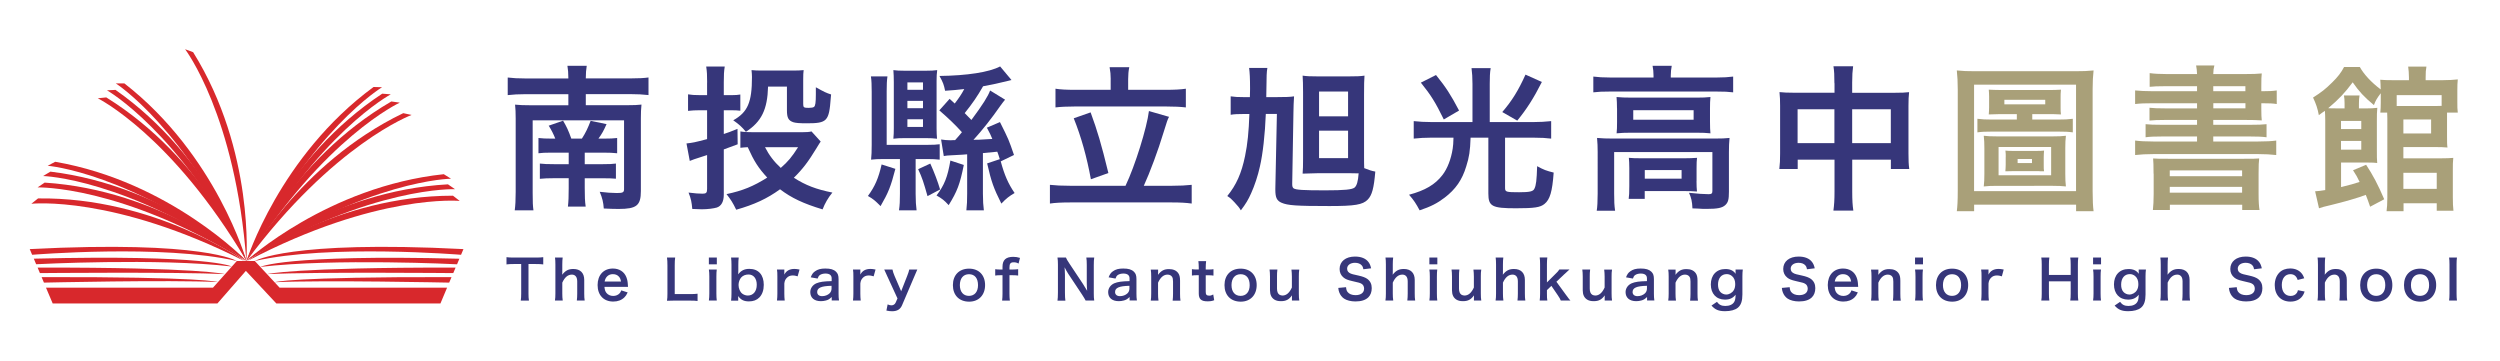 <?xml version="1.0" encoding="utf-8"?>
<!-- Generator: Adobe Illustrator 24.0.3, SVG Export Plug-In . SVG Version: 6.00 Build 0)  -->
<svg version="1.1" id="圖層_1" xmlns="http://www.w3.org/2000/svg" xmlns:xlink="http://www.w3.org/1999/xlink" x="0px" y="0px"
	 viewBox="0 0 448.92 64.75" style="enable-background:new 0 0 448.92 64.75;" xml:space="preserve">
<style type="text/css">
	.st0{fill:#36367A;}
	.st1{fill:#A9A079;}
	.st2{fill:#D8282C;}
</style>
<g>
	<path class="st0" d="M94.9,52.72c0,0.52,0.02,0.86,0.08,1.26h-1.47c0.06-0.41,0.08-0.74,0.08-1.26v-5.31h-1.31
		c-0.57,0-0.99,0.02-1.33,0.07v-1.3c0.35,0.05,0.77,0.07,1.32,0.07h3.85c0.7,0,1.06-0.02,1.43-0.07v1.3
		c-0.36-0.05-0.73-0.07-1.43-0.07H94.9V52.72z"/>
	<path class="st0" d="M101.04,46.24c-0.05,0.37-0.07,0.73-0.07,1.28v1.39c0,0.13,0,0.17-0.02,0.42c0.6-0.76,1.13-1.03,2.01-1.03
		c1.24,0,1.95,0.71,1.95,1.96v2.45c0,0.53,0.02,0.9,0.08,1.26h-1.41c0.05-0.44,0.07-0.77,0.07-1.26v-2.16c0-0.45-0.1-0.77-0.28-0.96
		c-0.17-0.19-0.41-0.28-0.67-0.28c-0.73,0-1.29,0.47-1.73,1.44v1.96c0,0.48,0.02,0.84,0.08,1.26h-1.4c0.06-0.42,0.08-0.71,0.08-1.26
		v-5.2c0-0.58-0.02-0.88-0.07-1.27H101.04z"/>
	<path class="st0" d="M108.54,51.51c0.05,0.54,0.14,0.81,0.36,1.09c0.28,0.35,0.72,0.54,1.21,0.54c0.48,0,0.88-0.17,1.17-0.49
		c0.12-0.14,0.18-0.24,0.28-0.51l1.15,0.37c-0.22,0.47-0.35,0.65-0.59,0.89c-0.51,0.5-1.19,0.75-2,0.75c-1.72,0-2.81-1.15-2.81-2.96
		c0-1.8,1.08-2.97,2.74-2.97c1.14,0,2.03,0.56,2.42,1.54c0.18,0.47,0.25,0.82,0.28,1.48c0,0.02,0,0.05,0.02,0.27H108.54z
		 M111.51,50.55c-0.07-0.43-0.18-0.69-0.43-0.93c-0.26-0.26-0.59-0.39-1.05-0.39c-0.76,0-1.31,0.51-1.46,1.32H111.51z"/>
	<path class="st0" d="M125.26,54.05c-0.35-0.05-0.69-0.07-1.38-0.07H121c-0.54,0-0.88,0.01-1.23,0.03c0.06-0.36,0.08-0.72,0.08-1.28
		v-5.04c0-0.67-0.02-1.02-0.08-1.44h1.47c-0.06,0.4-0.08,0.72-0.08,1.43v5.13h2.72c0.66,0,0.97-0.02,1.38-0.07V54.05z"/>
	<path class="st0" d="M128.72,46.24v1.23h-1.43v-1.23H128.72z M128.71,48.4c-0.05,0.36-0.07,0.68-0.07,1.27v3.03
		c0,0.53,0.02,0.86,0.07,1.27h-1.42c0.06-0.44,0.08-0.78,0.08-1.26v-3.05c0-0.53-0.02-0.87-0.08-1.26H128.71z"/>
	<path class="st0" d="M131.28,53.98c0.05-0.43,0.07-0.74,0.07-1.31v-5.12c0-0.5-0.02-0.84-0.07-1.3h1.37
		c-0.05,0.41-0.07,0.73-0.07,1.31v0.97c0,0.16-0.01,0.4-0.02,0.73c0.51-0.68,1.11-0.98,2-0.98c1.63,0,2.59,1.06,2.59,2.87
		c0,0.95-0.27,1.73-0.8,2.27c-0.46,0.47-1.08,0.7-1.87,0.7c-0.89,0-1.45-0.28-1.93-0.96c0.01,0.13,0.01,0.23,0.01,0.35v0.48H131.28z
		 M134.42,49.29c-0.54,0-1,0.18-1.32,0.53c-0.29,0.32-0.48,0.85-0.48,1.35c0,0.61,0.25,1.22,0.64,1.54
		c0.28,0.22,0.66,0.36,1.02,0.36c0.98,0,1.61-0.76,1.61-1.93C135.9,50.02,135.31,49.29,134.42,49.29z"/>
	<path class="st0" d="M143.23,49.62c-0.41-0.12-0.61-0.16-0.86-0.16c-0.49,0-0.86,0.16-1.13,0.48c-0.24,0.28-0.34,0.5-0.4,0.97v1.8
		c0,0.52,0.02,0.81,0.07,1.26h-1.39c0.05-0.48,0.07-0.76,0.07-1.26v-3.05c0-0.59-0.01-0.87-0.07-1.26h1.32v0.91
		c0.35-0.69,0.95-1.02,1.83-1.02c0.23,0,0.47,0.03,0.9,0.11L143.23,49.62z"/>
	<path class="st0" d="M149.33,53.35c-0.39,0.37-0.63,0.51-1.03,0.61c-0.28,0.08-0.59,0.12-0.9,0.12c-1.19,0-1.9-0.61-1.9-1.63
		c0-0.68,0.43-1.29,1.1-1.58c0.63-0.26,1.35-0.36,2.74-0.39v-0.5c0-0.56-0.38-0.86-1.12-0.86c-0.39,0-0.79,0.11-1.01,0.28
		c-0.18,0.14-0.27,0.27-0.39,0.62l-1.24-0.22c0.22-0.56,0.4-0.82,0.77-1.08c0.48-0.35,1.02-0.5,1.86-0.5c0.93,0,1.5,0.17,1.91,0.57
		c0.33,0.31,0.46,0.68,0.46,1.34v2.61c0,0.52,0.02,0.78,0.08,1.21h-1.31V53.35z M149.33,51.32c-1.86,0.04-2.59,0.36-2.59,1.12
		c0,0.46,0.34,0.74,0.88,0.74c0.52,0,1.02-0.19,1.35-0.51c0.23-0.23,0.35-0.52,0.35-0.86V51.32z"/>
	<path class="st0" d="M156.88,49.62c-0.41-0.12-0.61-0.16-0.86-0.16c-0.49,0-0.86,0.16-1.13,0.48c-0.24,0.28-0.34,0.5-0.4,0.97v1.8
		c0,0.52,0.02,0.81,0.07,1.26h-1.39c0.05-0.48,0.07-0.76,0.07-1.26v-3.05c0-0.59-0.01-0.87-0.07-1.26h1.32v0.91
		c0.35-0.69,0.95-1.02,1.83-1.02c0.23,0,0.47,0.03,0.9,0.11L156.88,49.62z"/>
	<path class="st0" d="M159.33,49.61c-0.43-0.96-0.44-0.99-0.55-1.21h1.48c0.05,0.28,0.19,0.74,0.37,1.14l1.19,2.76l1.08-2.75
		c0.23-0.59,0.31-0.84,0.37-1.15h1.45c-0.06,0.13-0.23,0.53-0.52,1.21l-2.22,5.2c-0.31,0.74-0.88,1.08-1.79,1.08
		c-0.29,0-0.57-0.03-1.02-0.12l0.22-1.11c0.27,0.12,0.46,0.17,0.68,0.17c0.34,0,0.62-0.18,0.76-0.49l0.33-0.75L159.33,49.61z"/>
	<path class="st0" d="M171.11,51.2c0-1.81,1.13-2.96,2.9-2.96c1.76,0,2.88,1.15,2.88,2.95s-1.14,2.98-2.87,2.98
		C172.24,54.16,171.11,53.02,171.11,51.2z M172.36,51.2c0,1.2,0.62,1.93,1.63,1.93c1.01,0,1.63-0.73,1.63-1.92
		c0-1.25-0.59-1.97-1.62-1.97C172.98,49.24,172.36,49.98,172.36,51.2z"/>
	<path class="st0" d="M179.63,49.42c-0.37,0-0.62,0.02-0.92,0.06v-1.14c0.27,0.04,0.56,0.06,0.91,0.06h0.4v-0.51
		c0-1.21,0.61-1.77,1.93-1.77c0.44,0,0.76,0.05,1.21,0.19l-0.26,1.02c-0.29-0.17-0.53-0.23-0.87-0.23c-0.56,0-0.76,0.23-0.76,0.9
		v0.4h0.46c0.39,0,0.69-0.02,1.1-0.06v1.14c-0.34-0.04-0.6-0.06-1.08-0.06h-0.48v3.3c0,0.55,0.02,0.84,0.07,1.26h-1.39
		c0.05-0.46,0.07-0.76,0.07-1.26v-3.3H179.63z"/>
	<path class="st0" d="M194.95,53.98c-0.17-0.33-0.34-0.61-0.62-1.04l-2.51-3.78c-0.19-0.29-0.43-0.71-0.66-1.17
		c0.01,0.14,0.01,0.14,0.04,0.5c0.01,0.18,0.03,0.62,0.03,0.85v3.19c0,0.65,0.03,1.11,0.08,1.46h-1.42
		c0.05-0.32,0.08-0.81,0.08-1.47V47.5c0-0.51-0.02-0.86-0.08-1.25h1.52c0.09,0.24,0.26,0.53,0.59,1.03l2.46,3.7
		c0.23,0.35,0.54,0.86,0.76,1.24c-0.04-0.38-0.07-0.96-0.07-1.37v-3.27c0-0.57-0.02-0.97-0.08-1.34h1.42
		c-0.06,0.39-0.08,0.75-0.08,1.34v5.14c0,0.54,0.02,0.91,0.08,1.25H194.95z"/>
	<path class="st0" d="M202.82,53.35c-0.39,0.37-0.63,0.51-1.03,0.61c-0.28,0.08-0.59,0.12-0.9,0.12c-1.19,0-1.9-0.61-1.9-1.63
		c0-0.68,0.43-1.29,1.1-1.58c0.63-0.26,1.35-0.36,2.74-0.39v-0.5c0-0.56-0.38-0.86-1.12-0.86c-0.39,0-0.79,0.11-1.01,0.28
		c-0.18,0.14-0.27,0.27-0.39,0.62l-1.24-0.22c0.22-0.56,0.4-0.82,0.77-1.08c0.48-0.35,1.02-0.5,1.86-0.5c0.93,0,1.5,0.17,1.91,0.57
		c0.33,0.31,0.46,0.68,0.46,1.34v2.61c0,0.52,0.02,0.78,0.08,1.21h-1.31V53.35z M202.82,51.32c-1.86,0.04-2.59,0.36-2.59,1.12
		c0,0.46,0.34,0.74,0.88,0.74c0.52,0,1.02-0.19,1.35-0.51c0.23-0.23,0.35-0.52,0.35-0.86V51.32z"/>
	<path class="st0" d="M206.64,53.98c0.06-0.42,0.08-0.72,0.08-1.26v-3.05c0-0.53-0.02-0.87-0.08-1.26h1.32v0.52
		c0,0.15,0,0.17-0.02,0.42c0.59-0.76,1.11-1.03,1.98-1.03c0.75,0,1.3,0.24,1.65,0.72c0.23,0.32,0.33,0.71,0.33,1.36v2.33
		c0,0.53,0.02,0.9,0.08,1.26h-1.41c0.05-0.44,0.07-0.77,0.07-1.26v-2.16c0-0.41-0.05-0.67-0.17-0.86c-0.16-0.25-0.45-0.4-0.82-0.4
		c-0.7,0-1.27,0.49-1.7,1.45v1.96c0,0.48,0.02,0.84,0.08,1.26H206.64z"/>
	<path class="st0" d="M216.58,46.9c-0.04,0.34-0.07,0.76-0.07,1.2v0.3h0.41c0.46,0,0.67-0.01,0.98-0.06v1.15
		c-0.32-0.05-0.51-0.06-0.95-0.06h-0.44v3.01c0,0.48,0.17,0.65,0.64,0.65c0.25,0,0.41-0.05,0.71-0.21l0.17,1.03
		c-0.42,0.16-0.71,0.2-1.21,0.2c-1.12,0-1.56-0.4-1.56-1.42v-3.27h-0.37c-0.36,0-0.54,0.01-0.86,0.06v-1.15
		c0.28,0.05,0.47,0.06,0.87,0.06h0.36v-0.3c0-0.42-0.03-0.85-0.07-1.2H216.58z"/>
	<path class="st0" d="M219.88,51.2c0-1.81,1.13-2.96,2.9-2.96c1.76,0,2.88,1.15,2.88,2.95s-1.14,2.98-2.87,2.98
		C221.01,54.16,219.88,53.02,219.88,51.2z M221.14,51.2c0,1.2,0.62,1.93,1.63,1.93s1.63-0.73,1.63-1.92c0-1.25-0.59-1.97-1.62-1.97
		C221.76,49.24,221.14,49.98,221.14,51.2z"/>
	<path class="st0" d="M233.31,48.4c-0.07,0.42-0.08,0.72-0.08,1.26v3.05c0,0.53,0.02,0.86,0.08,1.26h-1.32v-0.51
		c0-0.15,0-0.17,0.01-0.42c-0.54,0.76-1.07,1.04-1.99,1.04c-0.5,0-0.85-0.09-1.17-0.28c-0.53-0.34-0.79-0.88-0.79-1.68v-2.46
		c0-0.53-0.03-0.9-0.08-1.26h1.41c-0.06,0.44-0.07,0.77-0.07,1.26v2.16c0,0.56,0.15,0.92,0.45,1.11c0.15,0.08,0.35,0.14,0.53,0.14
		c0.7,0,1.25-0.48,1.69-1.44v-1.96c0-0.48-0.03-0.85-0.08-1.26H233.31z"/>
	<path class="st0" d="M241.71,51.57c0.04,0.44,0.1,0.63,0.27,0.86c0.28,0.37,0.79,0.57,1.42,0.57c0.97,0,1.55-0.44,1.55-1.17
		c0-0.4-0.18-0.73-0.49-0.89c-0.29-0.16-0.35-0.17-1.69-0.48c-0.73-0.17-1.12-0.32-1.47-0.59c-0.5-0.39-0.75-0.92-0.75-1.57
		c0-1.35,1.09-2.23,2.76-2.23c1.11,0,1.94,0.34,2.42,0.98c0.24,0.32,0.36,0.61,0.48,1.13l-1.39,0.17c-0.06-0.33-0.13-0.5-0.29-0.69
		c-0.25-0.3-0.68-0.47-1.21-0.47c-0.85,0-1.42,0.43-1.42,1.06c0,0.41,0.21,0.69,0.66,0.88c0.21,0.09,0.29,0.11,1.37,0.35
		c0.77,0.17,1.23,0.35,1.58,0.59c0.55,0.41,0.81,0.94,0.81,1.67c0,0.69-0.21,1.25-0.61,1.65c-0.52,0.5-1.28,0.74-2.32,0.74
		c-0.8,0-1.57-0.19-2.04-0.51c-0.39-0.26-0.67-0.63-0.86-1.11c-0.09-0.22-0.13-0.41-0.18-0.81L241.71,51.57z"/>
	<path class="st0" d="M250.17,46.24c-0.05,0.37-0.07,0.73-0.07,1.28v1.39c0,0.13,0,0.17-0.02,0.42c0.6-0.76,1.13-1.03,2.01-1.03
		c1.24,0,1.95,0.71,1.95,1.96v2.45c0,0.53,0.02,0.9,0.08,1.26h-1.41c0.05-0.44,0.07-0.77,0.07-1.26v-2.16c0-0.45-0.1-0.77-0.28-0.96
		c-0.17-0.19-0.41-0.28-0.67-0.28c-0.73,0-1.29,0.47-1.73,1.44v1.96c0,0.48,0.02,0.84,0.08,1.26h-1.4c0.06-0.42,0.08-0.71,0.08-1.26
		v-5.2c0-0.58-0.02-0.88-0.07-1.27H250.17z"/>
	<path class="st0" d="M258.1,46.24v1.23h-1.43v-1.23H258.1z M258.09,48.4c-0.05,0.36-0.07,0.68-0.07,1.27v3.03
		c0,0.53,0.02,0.86,0.07,1.27h-1.42c0.06-0.44,0.08-0.78,0.08-1.26v-3.05c0-0.53-0.02-0.87-0.08-1.26H258.09z"/>
	<path class="st0" d="M265.99,48.4c-0.07,0.42-0.08,0.72-0.08,1.26v3.05c0,0.53,0.02,0.86,0.08,1.26h-1.32v-0.51
		c0-0.15,0-0.17,0.01-0.42c-0.54,0.76-1.07,1.04-1.99,1.04c-0.5,0-0.85-0.09-1.17-0.28c-0.53-0.34-0.79-0.88-0.79-1.68v-2.46
		c0-0.53-0.03-0.9-0.08-1.26h1.41c-0.06,0.44-0.07,0.77-0.07,1.26v2.16c0,0.56,0.15,0.92,0.45,1.11c0.15,0.08,0.35,0.14,0.53,0.14
		c0.7,0,1.25-0.48,1.69-1.44v-1.96c0-0.48-0.03-0.85-0.08-1.26H265.99z"/>
	<path class="st0" d="M269.95,46.24c-0.05,0.37-0.07,0.73-0.07,1.28v1.39c0,0.13,0,0.17-0.02,0.42c0.6-0.76,1.13-1.03,2.01-1.03
		c1.24,0,1.95,0.71,1.95,1.96v2.45c0,0.53,0.02,0.9,0.08,1.26h-1.41c0.05-0.44,0.07-0.77,0.07-1.26v-2.16c0-0.45-0.1-0.77-0.28-0.96
		c-0.17-0.19-0.41-0.28-0.67-0.28c-0.73,0-1.29,0.47-1.73,1.44v1.96c0,0.48,0.02,0.84,0.08,1.26h-1.4c0.06-0.42,0.08-0.71,0.08-1.26
		v-5.2c0-0.58-0.02-0.88-0.07-1.27H269.95z"/>
	<path class="st0" d="M277.85,46.24c-0.05,0.37-0.07,0.71-0.07,1.27v3.2l1.46-1.45c0.45-0.43,0.61-0.62,0.77-0.87h1.82
		c-0.55,0.5-0.55,0.5-0.97,0.89l-1.38,1.31l1.64,2.25c0.66,0.9,0.66,0.9,0.88,1.13h-1.73c-0.12-0.31-0.23-0.5-0.64-1.1l-1.05-1.54
		l-0.8,0.76v0.63c0,0.63,0.01,0.87,0.07,1.24h-1.37c0.05-0.4,0.07-0.73,0.07-1.26v-5.2c0-0.58-0.02-0.9-0.07-1.27H277.85z"/>
	<path class="st0" d="M289.47,48.4c-0.07,0.42-0.08,0.72-0.08,1.26v3.05c0,0.53,0.02,0.86,0.08,1.26h-1.32v-0.51
		c0-0.15,0-0.17,0.01-0.42c-0.54,0.76-1.07,1.04-1.99,1.04c-0.5,0-0.85-0.09-1.17-0.28c-0.53-0.34-0.79-0.88-0.79-1.68v-2.46
		c0-0.53-0.03-0.9-0.08-1.26h1.41c-0.06,0.44-0.07,0.77-0.07,1.26v2.16c0,0.56,0.15,0.92,0.45,1.11c0.15,0.08,0.35,0.14,0.53,0.14
		c0.7,0,1.25-0.48,1.69-1.44v-1.96c0-0.48-0.03-0.85-0.08-1.26H289.47z"/>
	<path class="st0" d="M295.74,53.35c-0.39,0.37-0.63,0.51-1.03,0.61c-0.28,0.08-0.59,0.12-0.9,0.12c-1.19,0-1.91-0.61-1.91-1.63
		c0-0.68,0.43-1.29,1.1-1.58c0.63-0.26,1.35-0.36,2.74-0.39v-0.5c0-0.56-0.38-0.86-1.12-0.86c-0.39,0-0.79,0.11-1.01,0.28
		c-0.19,0.14-0.27,0.27-0.39,0.62l-1.24-0.22c0.22-0.56,0.4-0.82,0.77-1.08c0.48-0.35,1.02-0.5,1.86-0.5c0.93,0,1.5,0.17,1.92,0.57
		c0.33,0.31,0.46,0.68,0.46,1.34v2.61c0,0.52,0.02,0.78,0.08,1.21h-1.31V53.35z M295.74,51.32c-1.86,0.04-2.58,0.36-2.58,1.12
		c0,0.46,0.34,0.74,0.88,0.74c0.52,0,1.02-0.19,1.35-0.51c0.23-0.23,0.35-0.52,0.35-0.86V51.32z"/>
	<path class="st0" d="M299.56,53.98c0.06-0.42,0.08-0.72,0.08-1.26v-3.05c0-0.53-0.02-0.87-0.08-1.26h1.32v0.52
		c0,0.15,0,0.17-0.02,0.42c0.59-0.76,1.11-1.03,1.98-1.03c0.75,0,1.3,0.24,1.65,0.72c0.23,0.32,0.33,0.71,0.33,1.36v2.33
		c0,0.53,0.02,0.9,0.08,1.26h-1.41c0.05-0.44,0.07-0.77,0.07-1.26v-2.16c0-0.41-0.05-0.67-0.17-0.86c-0.16-0.25-0.45-0.4-0.82-0.4
		c-0.7,0-1.27,0.49-1.7,1.45v1.96c0,0.48,0.02,0.84,0.08,1.26H299.56z"/>
	<path class="st0" d="M308.31,54.2c0.38,0.53,0.81,0.74,1.51,0.74c0.75,0,1.32-0.26,1.59-0.73c0.17-0.29,0.23-0.63,0.25-1.29
		c-0.49,0.61-1.06,0.88-1.91,0.88c-1.55,0-2.54-1.06-2.54-2.72c0-1.68,1.02-2.77,2.6-2.77c0.87,0,1.44,0.26,1.86,0.86
		c-0.02-0.19-0.02-0.21-0.02-0.32V48.4h1.3c-0.05,0.42-0.07,0.69-0.07,1.21v3.26c0,1.17-0.25,1.92-0.82,2.39
		c-0.49,0.4-1.29,0.62-2.29,0.62c-1.14,0-1.78-0.26-2.44-1.01L308.31,54.2z M308.94,52.45c0.24,0.26,0.66,0.44,1.03,0.44
		c0.53,0,1.08-0.31,1.35-0.77c0.19-0.3,0.27-0.66,0.27-1.11c0-0.62-0.19-1.11-0.58-1.44c-0.27-0.22-0.59-0.35-0.94-0.35
		c-0.97,0-1.57,0.73-1.57,1.89C308.5,51.68,308.65,52.16,308.94,52.45z"/>
	<path class="st0" d="M321.37,51.57c0.04,0.44,0.1,0.63,0.27,0.86c0.28,0.37,0.79,0.57,1.42,0.57c0.97,0,1.55-0.44,1.55-1.17
		c0-0.4-0.18-0.73-0.49-0.89c-0.29-0.16-0.35-0.17-1.69-0.48c-0.73-0.17-1.12-0.32-1.47-0.59c-0.5-0.39-0.75-0.92-0.75-1.57
		c0-1.35,1.09-2.23,2.76-2.23c1.11,0,1.94,0.34,2.42,0.98c0.24,0.32,0.36,0.61,0.48,1.13l-1.39,0.17c-0.06-0.33-0.13-0.5-0.29-0.69
		c-0.25-0.3-0.68-0.47-1.22-0.47c-0.85,0-1.42,0.43-1.42,1.06c0,0.41,0.21,0.69,0.66,0.88c0.21,0.09,0.29,0.11,1.37,0.35
		c0.77,0.17,1.23,0.35,1.58,0.59c0.55,0.41,0.81,0.94,0.81,1.67c0,0.69-0.21,1.25-0.61,1.65c-0.52,0.5-1.28,0.74-2.32,0.74
		c-0.8,0-1.57-0.19-2.04-0.51c-0.39-0.26-0.67-0.63-0.86-1.11c-0.09-0.22-0.13-0.41-0.18-0.81L321.37,51.57z"/>
	<path class="st0" d="M329.44,51.51c0.05,0.54,0.14,0.81,0.36,1.09c0.28,0.35,0.72,0.54,1.21,0.54c0.48,0,0.88-0.17,1.17-0.49
		c0.12-0.14,0.18-0.24,0.28-0.51l1.15,0.37c-0.22,0.47-0.35,0.65-0.59,0.89c-0.51,0.5-1.19,0.75-2,0.75c-1.72,0-2.81-1.15-2.81-2.96
		c0-1.8,1.08-2.97,2.74-2.97c1.14,0,2.03,0.56,2.42,1.54c0.18,0.47,0.25,0.82,0.28,1.48c0,0.02,0,0.05,0.02,0.27H329.44z
		 M332.4,50.55c-0.07-0.43-0.18-0.69-0.43-0.93c-0.26-0.26-0.59-0.39-1.05-0.39c-0.76,0-1.31,0.51-1.46,1.32H332.4z"/>
	<path class="st0" d="M335.98,53.98c0.06-0.42,0.08-0.72,0.08-1.26v-3.05c0-0.53-0.02-0.87-0.08-1.26h1.32v0.52
		c0,0.15,0,0.17-0.02,0.42c0.59-0.76,1.11-1.03,1.98-1.03c0.75,0,1.3,0.24,1.65,0.72c0.23,0.32,0.33,0.71,0.33,1.36v2.33
		c0,0.53,0.02,0.9,0.08,1.26h-1.41c0.05-0.44,0.07-0.77,0.07-1.26v-2.16c0-0.41-0.05-0.67-0.17-0.86c-0.16-0.25-0.45-0.4-0.82-0.4
		c-0.7,0-1.27,0.49-1.7,1.45v1.96c0,0.48,0.02,0.84,0.08,1.26H335.98z"/>
	<path class="st0" d="M345.31,46.24v1.23h-1.43v-1.23H345.31z M345.3,48.4c-0.05,0.36-0.07,0.68-0.07,1.27v3.03
		c0,0.53,0.02,0.86,0.07,1.27h-1.42c0.06-0.44,0.08-0.78,0.08-1.26v-3.05c0-0.53-0.02-0.87-0.08-1.26H345.3z"/>
	<path class="st0" d="M347.64,51.2c0-1.81,1.13-2.96,2.9-2.96c1.76,0,2.88,1.15,2.88,2.95s-1.14,2.98-2.87,2.98
		C348.76,54.16,347.64,53.02,347.64,51.2z M348.89,51.2c0,1.2,0.62,1.93,1.63,1.93s1.63-0.73,1.63-1.92c0-1.25-0.59-1.97-1.62-1.97
		C349.51,49.24,348.89,49.98,348.89,51.2z"/>
	<path class="st0" d="M359.47,49.62c-0.41-0.12-0.61-0.16-0.87-0.16c-0.49,0-0.86,0.16-1.13,0.48c-0.24,0.28-0.34,0.5-0.4,0.97v1.8
		c0,0.52,0.02,0.81,0.07,1.26h-1.39c0.05-0.48,0.07-0.76,0.07-1.26v-3.05c0-0.59-0.01-0.87-0.07-1.26h1.32v0.91
		c0.35-0.69,0.95-1.02,1.83-1.02c0.23,0,0.47,0.03,0.9,0.11L359.47,49.62z"/>
	<path class="st0" d="M373.2,46.24c-0.06,0.4-0.08,0.69-0.08,1.24v5.24c0,0.56,0.02,0.85,0.08,1.25h-1.45
		c0.06-0.38,0.08-0.68,0.08-1.25v-2.2h-3.91v2.2c0,0.56,0.02,0.86,0.08,1.25h-1.45c0.06-0.37,0.08-0.68,0.08-1.25V47.5
		c0-0.57-0.02-0.88-0.08-1.25H368c-0.06,0.41-0.08,0.73-0.08,1.24v1.88h3.91V47.5c0-0.55-0.02-0.9-0.08-1.25H373.2z"/>
	<path class="st0" d="M377.28,46.24v1.23h-1.43v-1.23H377.28z M377.27,48.4c-0.05,0.36-0.07,0.68-0.07,1.27v3.03
		c0,0.53,0.02,0.86,0.07,1.27h-1.42c0.06-0.44,0.08-0.78,0.08-1.26v-3.05c0-0.53-0.02-0.87-0.08-1.26H377.27z"/>
	<path class="st0" d="M380.7,54.2c0.38,0.53,0.81,0.74,1.51,0.74c0.75,0,1.32-0.26,1.59-0.73c0.17-0.29,0.23-0.63,0.25-1.29
		c-0.49,0.61-1.06,0.88-1.91,0.88c-1.55,0-2.54-1.06-2.54-2.72c0-1.68,1.02-2.77,2.6-2.77c0.87,0,1.44,0.26,1.86,0.86
		c-0.02-0.19-0.02-0.21-0.02-0.32V48.4h1.3c-0.05,0.42-0.07,0.69-0.07,1.21v3.26c0,1.17-0.25,1.92-0.82,2.39
		c-0.49,0.4-1.29,0.62-2.29,0.62c-1.14,0-1.78-0.26-2.44-1.01L380.7,54.2z M381.33,52.45c0.24,0.26,0.66,0.44,1.03,0.44
		c0.53,0,1.08-0.31,1.35-0.77c0.19-0.3,0.27-0.66,0.27-1.11c0-0.62-0.19-1.11-0.58-1.44c-0.27-0.22-0.59-0.35-0.94-0.35
		c-0.97,0-1.57,0.73-1.57,1.89C380.88,51.68,381.04,52.16,381.33,52.45z"/>
	<path class="st0" d="M389.31,46.24c-0.05,0.37-0.07,0.73-0.07,1.28v1.39c0,0.13,0,0.17-0.02,0.42c0.6-0.76,1.13-1.03,2.01-1.03
		c1.24,0,1.95,0.71,1.95,1.96v2.45c0,0.53,0.02,0.9,0.08,1.26h-1.41c0.05-0.44,0.07-0.77,0.07-1.26v-2.16c0-0.45-0.1-0.77-0.28-0.96
		c-0.17-0.19-0.41-0.28-0.67-0.28c-0.73,0-1.29,0.47-1.73,1.44v1.96c0,0.48,0.02,0.84,0.08,1.26h-1.4c0.06-0.42,0.08-0.71,0.08-1.26
		v-5.2c0-0.58-0.02-0.88-0.07-1.27H389.31z"/>
	<path class="st0" d="M401.65,51.57c0.04,0.44,0.1,0.63,0.27,0.86c0.28,0.37,0.79,0.57,1.42,0.57c0.97,0,1.55-0.44,1.55-1.17
		c0-0.4-0.18-0.73-0.49-0.89c-0.29-0.16-0.35-0.17-1.69-0.48c-0.73-0.17-1.12-0.32-1.47-0.59c-0.5-0.39-0.75-0.92-0.75-1.57
		c0-1.35,1.09-2.23,2.76-2.23c1.11,0,1.94,0.34,2.42,0.98c0.24,0.32,0.36,0.61,0.48,1.13l-1.39,0.17c-0.06-0.33-0.13-0.5-0.29-0.69
		c-0.25-0.3-0.68-0.47-1.22-0.47c-0.85,0-1.42,0.43-1.42,1.06c0,0.41,0.21,0.69,0.66,0.88c0.21,0.09,0.29,0.11,1.37,0.35
		c0.77,0.17,1.23,0.35,1.58,0.59c0.55,0.41,0.81,0.94,0.81,1.67c0,0.69-0.21,1.25-0.61,1.65c-0.52,0.5-1.28,0.74-2.32,0.74
		c-0.8,0-1.57-0.19-2.04-0.51c-0.39-0.26-0.67-0.63-0.86-1.11c-0.09-0.22-0.13-0.41-0.18-0.81L401.65,51.57z"/>
	<path class="st0" d="M412.59,50.27c-0.11-0.3-0.17-0.44-0.3-0.59c-0.23-0.29-0.57-0.45-1-0.45c-0.95,0-1.55,0.75-1.55,1.95
		c0,1.21,0.6,1.96,1.58,1.96c0.49,0,0.88-0.19,1.12-0.54c0.09-0.14,0.14-0.24,0.19-0.49l1.21,0.24c-0.14,0.39-0.23,0.59-0.41,0.83
		c-0.47,0.64-1.21,0.98-2.14,0.98c-1.71,0-2.82-1.16-2.82-2.96c0-0.91,0.29-1.7,0.83-2.25c0.48-0.49,1.16-0.74,1.95-0.74
		c0.95,0,1.71,0.37,2.18,1.05c0.13,0.19,0.2,0.35,0.34,0.71L412.59,50.27z"/>
	<path class="st0" d="M417.54,46.24c-0.05,0.37-0.07,0.73-0.07,1.28v1.39c0,0.13,0,0.17-0.02,0.42c0.6-0.76,1.13-1.03,2.01-1.03
		c1.24,0,1.95,0.71,1.95,1.96v2.45c0,0.53,0.02,0.9,0.08,1.26h-1.41c0.05-0.44,0.07-0.77,0.07-1.26v-2.16c0-0.45-0.1-0.77-0.28-0.96
		c-0.17-0.19-0.41-0.28-0.67-0.28c-0.73,0-1.29,0.47-1.73,1.44v1.96c0,0.48,0.02,0.84,0.08,1.26h-1.4c0.06-0.42,0.08-0.71,0.08-1.26
		v-5.2c0-0.58-0.02-0.88-0.07-1.27H417.54z"/>
	<path class="st0" d="M423.81,51.2c0-1.81,1.13-2.96,2.9-2.96c1.76,0,2.88,1.15,2.88,2.95s-1.14,2.98-2.87,2.98
		C424.94,54.16,423.81,53.02,423.81,51.2z M425.06,51.2c0,1.2,0.62,1.93,1.63,1.93s1.63-0.73,1.63-1.92c0-1.25-0.59-1.97-1.62-1.97
		C425.68,49.24,425.06,49.98,425.06,51.2z"/>
	<path class="st0" d="M431.68,51.2c0-1.81,1.13-2.96,2.9-2.96c1.76,0,2.88,1.15,2.88,2.95s-1.14,2.98-2.87,2.98
		C432.8,54.16,431.68,53.02,431.68,51.2z M432.93,51.2c0,1.2,0.62,1.93,1.63,1.93s1.63-0.73,1.63-1.92c0-1.25-0.59-1.97-1.62-1.97
		C433.55,49.24,432.93,49.98,432.93,51.2z"/>
	<path class="st0" d="M441.19,46.24c-0.05,0.38-0.07,0.69-0.07,1.27v5.2c0,0.51,0.02,0.84,0.07,1.26h-1.41
		c0.05-0.42,0.07-0.7,0.07-1.26v-5.21c0-0.58-0.02-0.89-0.07-1.26H441.19z"/>
</g>
<g>
	<path class="st0" d="M102.06,14.08c0-0.98-0.06-1.57-0.17-2.27h3.47c-0.11,0.73-0.17,1.32-0.17,2.27h7.98
		c1.51,0,2.52-0.06,3.28-0.17v3.16c-1.01-0.11-1.99-0.17-3.28-0.17h-7.98v1.99h7.45c1.2,0,1.85-0.03,2.55-0.11
		c-0.08,0.76-0.11,1.43-0.11,2.49V34.3c0,2.6-0.76,3.22-4,3.22c-0.76,0-1.62-0.03-2.66-0.08c-0.08-1.12-0.25-1.85-0.73-3
		c1.12,0.14,2.21,0.22,3.08,0.22c1.06,0,1.29-0.11,1.29-0.7V21.61H95.65v13.02c0,1.71,0.03,2.32,0.14,3.14h-3.36
		c0.11-0.87,0.17-1.76,0.17-3.3V21.28c0-1.04-0.03-1.76-0.11-2.49c0.84,0.08,1.51,0.11,2.74,0.11h6.83v-1.99h-7.64
		c-1.29,0-2.32,0.06-3.25,0.17v-3.16c0.9,0.11,1.85,0.17,3.25,0.17H102.06z M99.71,24.89c-0.28-0.73-0.7-1.57-1.18-2.32l2.58-0.9
		c0.62,1.04,0.95,1.74,1.48,3.22h1.9c0.7-1.09,1.06-1.88,1.57-3.19l2.86,0.59c-0.53,1.18-0.81,1.71-1.46,2.6h0.98
		c1.2,0,1.65-0.03,2.38-0.11v2.74c-0.81-0.08-1.32-0.11-2.44-0.11H105v2.07h3.25c1.23,0,1.71-0.03,2.35-0.11v2.72
		c-0.7-0.06-1.23-0.08-2.38-0.08H105v1.76c0,1.48,0.03,2.38,0.17,3.33h-3.19c0.11-0.98,0.14-1.85,0.14-3.33V32h-2.63
		c-1.18,0-1.68,0.03-2.55,0.11v-2.74c0.73,0.08,1.29,0.11,2.6,0.11h2.58v-2.07h-3.25c-1.09,0-1.48,0.03-2.18,0.11v-2.74
		c0.76,0.08,1.23,0.11,2.46,0.11H99.71z"/>
	<path class="st0" d="M126.98,14.81c0-1.32-0.03-1.96-0.17-2.86h3.33c-0.14,0.87-0.17,1.54-0.17,2.83v2.3h1.57
		c0.56,0,0.92-0.03,1.4-0.11v2.91c-0.48-0.06-0.95-0.08-1.46-0.08h-1.51v4.26c0.78-0.25,1.23-0.42,2.46-0.92l0.03,2.77
		c-1.18,0.45-1.48,0.56-2.49,0.92v8.12c0,1.23-0.42,2.04-1.26,2.32c-0.59,0.17-1.65,0.31-2.69,0.31c-0.48,0-0.87-0.03-1.71-0.06
		c-0.11-1.23-0.22-1.82-0.67-2.94c1.12,0.14,1.82,0.2,2.52,0.2c0.64,0,0.81-0.17,0.81-0.84v-6.1c-2.6,0.84-2.6,0.84-3.11,1.06
		l-0.59-3.14c1.2-0.14,1.37-0.17,3.7-0.78v-5.18h-1.43c-0.7,0-1.23,0.03-1.99,0.11v-2.97c0.64,0.11,1.18,0.14,2.02,0.14h1.4V14.81z
		 M147.37,25.42c-0.22,0.31-0.22,0.31-0.73,1.15c-1.48,2.44-2.49,3.78-4.09,5.35c2.16,1.37,4,2.07,6.92,2.66
		c-0.76,0.92-1.34,1.93-1.76,3.02c-3.44-1.04-5.57-2.04-7.64-3.61c-2.32,1.68-4.59,2.74-7.87,3.67c-0.62-1.29-1.01-1.88-1.74-2.8
		c2.91-0.62,4.82-1.4,7.31-2.97c-1.6-1.74-2.35-2.91-3.5-5.46c-0.64,0.03-0.84,0.06-1.32,0.11V23.6c0.62,0.11,1.26,0.14,2.27,0.14
		h8.79c0.78,0,1.29-0.03,1.71-0.14L147.37,25.42z M144.23,18.67c0,0.62,0.11,0.7,0.98,0.7c0.45,0,0.81-0.06,0.95-0.17
		c0.25-0.17,0.34-0.76,0.34-2.27c0-0.08,0-0.17,0-0.31c0-0.22,0-0.53,0-0.95c1.51,0.84,1.85,1.01,2.74,1.29
		c-0.03,0.28-0.06,0.48-0.06,0.62c-0.31,4.2-0.64,4.56-4.31,4.56c-1.34,0-2.02-0.06-2.44-0.2c-0.87-0.31-1.12-0.81-1.12-2.13v-4.26
		h-3.39c-0.11,4.12-1.18,6.3-3.98,8.12c-0.7-0.87-1.23-1.34-2.27-2.07c2.6-1.46,3.36-3.22,3.36-7.78c0-0.34-0.03-0.76-0.08-1.23
		c0.53,0.06,1.15,0.08,1.82,0.08h5.8c0.62,0,1.23-0.03,1.74-0.08c-0.06,0.36-0.08,0.95-0.08,1.76V18.67z M137.37,26.43
		c0.73,1.43,1.62,2.6,2.83,3.72c1.32-1.15,1.99-1.96,3.11-3.72H137.37z"/>
	<path class="st0" d="M160.78,30.32c-0.84,3.25-1.26,4.26-2.66,6.69c-1.01-1.01-1.29-1.26-2.27-1.82c1.26-1.71,1.9-3.19,2.46-5.66
		L160.78,30.32z M164.42,34.83c0,1.26,0.06,2.1,0.17,2.94h-3.16c0.14-0.95,0.17-1.68,0.17-2.97v-6.24h-3
		c-0.92,0-1.57,0.03-2.18,0.11c0.08-0.78,0.11-1.51,0.11-2.69v-9.46c0-1.26-0.03-2.07-0.14-2.8h2.97c-0.11,0.73-0.14,1.54-0.14,2.66
		v9.63h7.39c0.98,0,1.51-0.03,2.13-0.11v2.77c-0.7-0.08-1.34-0.11-2.16-0.11h-2.16V34.83z M162.52,24.8c-0.87,0-1.54,0.03-2.1,0.11
		c0.06-0.59,0.08-1.2,0.08-1.9v-8.26c0-0.92-0.03-1.46-0.08-2.16c0.53,0.08,1.12,0.11,2.02,0.11h3.81c0.9,0,1.46-0.03,2.04-0.11
		c-0.08,0.59-0.11,1.12-0.11,1.96v8.46c0,0.78,0.03,1.34,0.08,1.9c-0.59-0.08-1.23-0.11-2.1-0.11H162.52z M162.94,16.12h2.8v-1.32
		h-2.8V16.12z M162.94,19.43h2.8v-1.32h-2.8V19.43z M162.94,22.79h2.8v-1.37h-2.8V22.79z M166.55,35.22
		c-0.7-2.49-0.95-3.28-1.68-4.84l2.18-1.01c0.73,1.62,1.34,3.22,1.76,4.65L166.55,35.22z M173.07,29.62
		c-0.7,3.47-1.18,4.73-2.72,7.22c-0.76-0.84-1.18-1.18-2.18-1.74c1.43-1.88,1.99-3.33,2.49-6.27L173.07,29.62z M171.5,25.17
		c0.59-0.67,0.76-0.84,1.23-1.43c-1.18-1.32-2.41-2.49-4.06-3.92l1.85-2.07c0.45,0.39,0.59,0.53,0.92,0.84
		c0.67-0.87,1.23-1.68,1.71-2.6c-1.4,0.17-1.9,0.2-3.44,0.31c-0.22-1.09-0.36-1.48-1.01-2.66c4.93-0.06,8.93-0.67,10.89-1.71
		l2.04,2.44c-0.25,0.06-0.34,0.08-0.56,0.14c-1.68,0.42-2.86,0.67-4.54,0.98c-1.04,1.82-1.9,3.08-3.3,4.82
		c0.56,0.56,0.7,0.7,1.2,1.23c2.04-2.74,3-4.28,3.36-5.29l2.69,1.65c-0.28,0.34-0.42,0.5-0.84,1.09c-1.6,2.3-3.19,4.31-4.84,6.13
		c0.34-0.03,0.34-0.03,0.98-0.03c0.64-0.03,1.29-0.06,2.41-0.14c-0.28-0.7-0.45-1.04-0.98-2.02l2.35-1.01
		c1.57,3.14,1.57,3.14,2.52,5.91l-2.38,1.15c0.67,2.46,1.34,4,2.49,5.68c-0.92,0.53-1.51,0.98-2.38,1.9
		c-1.4-2.8-1.79-3.89-2.55-7.22l2.27-0.76c-0.2-0.62-0.25-0.84-0.45-1.34c-1.34,0.14-1.34,0.14-2.58,0.25v7.31
		c0,1.26,0.06,2.13,0.17,2.97h-3.14c0.11-0.98,0.14-1.74,0.14-3v-7.06c-0.67,0.06-0.67,0.06-2.74,0.17
		c-0.73,0.03-1.01,0.06-1.46,0.14l-0.48-2.97c0.56,0.08,1.06,0.14,1.74,0.14l0.48-0.03H171.5z"/>
	<path class="st0" d="M202.11,33.35c1.71-3.56,3.86-10.5,4.2-13.41l3.61,1.04c-0.31,0.59-0.34,0.76-0.95,2.69
		c-1.01,3.36-2.49,7.31-3.58,9.69h5.04c1.43,0,2.6-0.06,3.56-0.17v3.36c-0.98-0.14-2.07-0.2-3.56-0.2h-18.26
		c-1.48,0-2.72,0.06-3.64,0.2v-3.36c0.98,0.11,2.13,0.17,3.64,0.17H202.11z M199.45,14.25c0-0.81-0.06-1.4-0.2-2.18h3.53
		c-0.14,0.67-0.2,1.37-0.2,2.16v1.9h6.75c1.51,0,2.74-0.06,3.61-0.2v3.36c-0.92-0.11-2.16-0.17-3.61-0.17h-16.27
		c-1.4,0-2.63,0.06-3.53,0.17v-3.36c0.84,0.14,2.02,0.2,3.53,0.2h6.38V14.25z M195.84,20.18c1.23,3.36,1.9,5.6,3.19,10.89
		l-3.14,1.12c-0.73-3.98-1.74-7.62-3.08-10.95L195.84,20.18z"/>
	<path class="st0" d="M232.04,33.04c0,0.42,0.06,0.62,0.25,0.78c0.42,0.28,1.68,0.36,5.66,0.36c3.53,0,4.84-0.14,5.29-0.5
		c0.39-0.34,0.62-1.06,0.73-2.55c-1.34-0.03-1.48-0.03-1.71-0.03h-5.52c-1.54,0.03-2.49,0.06-2.83,0.08
		c0.06-0.67,0.08-1.48,0.08-2.63V16.63c0-1.34-0.03-2.3-0.08-3.05c0.67,0.11,1.46,0.14,2.88,0.14h5.26c1.51,0,2.3-0.03,2.97-0.14
		c-0.06,0.9-0.08,1.51-0.08,3.42v10.95c0,1.04,0,1.54,0.03,2.24c0.92,0.36,1.26,0.48,1.99,0.62c-0.25,2.97-0.59,4.26-1.37,5.04
		c-0.9,0.92-2.32,1.15-6.86,1.15c-5.99,0-7.48-0.11-8.6-0.59c-0.84-0.36-1.12-0.92-1.12-2.32c0-0.03,0-0.14,0-0.22l0.28-13.41h-1.99
		c-0.14,3.61-0.53,7.17-1.06,9.44c-0.36,1.65-0.95,3.42-1.57,4.79c-0.53,1.18-0.92,1.85-1.85,3.08c-0.36-0.59-0.45-0.67-1.18-1.48
		c-0.59-0.62-0.67-0.7-1.26-1.09c1.62-1.99,2.55-4.06,3.19-7.17c0.45-2.16,0.67-4.37,0.78-7.56h-0.9c-1.18,0-1.82,0.03-2.46,0.14
		V17.3c0.78,0.11,1.23,0.14,2.41,0.14h1.04c0.03-0.7,0.03-0.78,0.03-1.46c0-1.99-0.06-2.94-0.17-3.78h3.28
		c-0.14,0.87-0.14,0.87-0.2,5.24h1.74c1.74,0,2.58-0.03,3.25-0.14c-0.08,1.26-0.08,1.54-0.11,2.88L232.04,33.04z M236.86,20.89h5.21
		v-4.45h-5.21V20.89z M236.86,28.39h5.21v-4.93h-5.21V28.39z"/>
	<path class="st0" d="M264.41,15.06c0-1.09-0.06-1.99-0.17-2.83h3.44c-0.14,0.78-0.17,1.65-0.17,2.83v6.86h7.81
		c1.15,0,2.18-0.06,3.22-0.17v3.14c-0.87-0.11-1.79-0.17-3.16-0.17h-5.12v9.02c0,0.73,0.2,0.78,2.52,0.78
		c1.88,0,2.52-0.14,2.74-0.62c0.31-0.59,0.42-1.51,0.5-4.06c1.23,0.67,1.62,0.81,2.97,1.15c-0.25,3.44-0.67,4.84-1.65,5.63
		c-0.76,0.62-1.79,0.78-5.12,0.78c-4.31,0-4.96-0.34-4.96-2.66V24.72h-3.19c-0.08,2.38-0.25,3.5-0.78,5.15
		c-0.73,2.44-1.93,4.14-3.89,5.63c-1.32,1.01-2.49,1.6-4.48,2.27c-0.64-1.2-1.06-1.85-1.9-2.8c2.86-0.76,4.68-1.82,5.99-3.53
		c0.9-1.15,1.57-2.91,1.85-4.76c0.08-0.56,0.11-0.9,0.14-1.96h-4c-1.15,0-2.13,0.06-3.14,0.17v-3.14c0.98,0.11,1.99,0.17,3.19,0.17
		h7.36V15.06z M257.86,13.47c1.76,2.18,2.63,3.5,4.14,6.38l-2.74,1.6c-1.51-3.08-2.27-4.31-4.12-6.61L257.86,13.47z M276.87,14.72
		c-1.48,2.94-2.77,4.93-4.42,6.94l-2.69-1.54c1.74-2.02,2.88-3.86,4.17-6.72L276.87,14.72z"/>
	<path class="st0" d="M296.92,13.58c0-0.64-0.06-1.2-0.17-1.76h3.44c-0.11,0.59-0.17,1.12-0.17,1.74v0.36h8.26
		c1.26,0,2.04-0.06,2.94-0.17v2.83c-0.92-0.11-1.62-0.14-2.91-0.14h-19.32c-1.26,0-1.96,0.03-2.88,0.14v-2.83
		c0.9,0.11,1.74,0.17,3.05,0.17h7.76V13.58z M286.89,27.32c0-0.95-0.03-1.68-0.11-2.55c0.9,0.08,1.71,0.11,2.91,0.11h18.14
		c1.34,0,2.02-0.03,2.74-0.11c-0.08,0.87-0.11,1.51-0.11,2.52v7.14c0,1.4-0.14,1.93-0.67,2.41c-0.56,0.5-1.4,0.67-3.36,0.67
		c-0.59,0-0.73,0-1.62-0.06c-0.45-0.03-0.45-0.03-0.9-0.03c-0.06-1.26-0.2-1.9-0.62-2.8c1.54,0.17,2.74,0.25,3.53,0.25
		c0.53,0,0.67-0.14,0.67-0.59v-6.97h-17.64v7.45c0,1.43,0.03,2.1,0.17,3.08h-3.3c0.11-0.59,0.17-1.76,0.17-3.08V27.32z
		 M290.36,19.46c0-0.9-0.03-1.37-0.08-2.04c0.81,0.08,1.48,0.11,2.72,0.11h11.65c1.12,0,1.71-0.03,2.49-0.11
		c-0.06,0.73-0.08,1.15-0.08,2.04v2.41c0,1.09,0.03,1.4,0.08,2.07c-0.76-0.08-1.4-0.11-2.63-0.11h-11.59
		c-1.09,0-1.82,0.03-2.63,0.11c0.06-0.59,0.08-1.12,0.08-2.07V19.46z M304.64,32.51c0,0.81,0.03,1.37,0.08,1.88
		c-0.53-0.06-1.57-0.08-2.32-0.08h-7.06v1.4h-2.88c0.08-0.53,0.11-1.15,0.11-2.27v-3.25c0-0.81-0.03-1.29-0.08-1.85
		c0.64,0.06,1.23,0.08,2.27,0.08h7.67c1.06,0,1.46-0.03,2.3-0.08c-0.06,0.53-0.08,0.95-0.08,1.79V32.51z M293.28,21.5h10.84v-1.71
		h-10.84V21.5z M295.35,32.08h6.61v-1.54h-6.61V32.08z"/>
	<path class="st0" d="M329.4,14.95c0-1.46-0.03-2.13-0.17-3.05h3.53c-0.11,0.87-0.17,1.6-0.17,2.94v1.82h7.67
		c1.23,0,1.82-0.03,2.55-0.11c-0.08,0.78-0.11,1.37-0.11,2.46v8.54c0,1.26,0.03,1.99,0.14,2.8h-3.3v-1.68h-6.94v5.68
		c0,1.68,0.06,2.49,0.2,3.47h-3.58c0.14-1.04,0.2-1.9,0.2-3.47v-5.68h-6.61v1.68h-3.3c0.11-0.92,0.14-1.62,0.14-2.8v-8.57
		c0-1.04-0.03-1.54-0.11-2.44c0.81,0.08,1.4,0.11,2.52,0.11h7.36V14.95z M322.79,19.62v6.08h6.61v-6.08H322.79z M339.53,25.7v-6.08
		h-6.94v6.08H339.53z"/>
	<path class="st1" d="M351.38,37.94c0.11-0.87,0.17-1.85,0.17-3.64V16.04c0-1.34-0.06-2.35-0.17-3.39c1.04,0.11,1.9,0.14,3.28,0.14
		h17.98c1.37,0,2.27-0.03,3.3-0.14c-0.11,1.01-0.17,1.99-0.17,3.39v18.28c0,1.68,0.06,2.8,0.17,3.61h-3.14v-1.18h-18.31v1.18H351.38
		z M354.48,34.32h18.31V15.2h-18.31V34.32z M359.16,20.49c-0.5,0-1.29,0.03-2.04,0.06c0.03-0.45,0.06-0.84,0.06-1.29v-1.93
		c0-0.45-0.03-0.81-0.06-1.23c0.64,0.03,1.26,0.06,2.04,0.06h8.79c0.73,0,1.23,0,2.13-0.06c-0.06,0.73-0.06,0.9-0.06,1.32v1.93
		c0,0.48,0,0.7,0.06,1.2c-1.23-0.06-1.57-0.06-2.18-0.06h-2.97v0.98h4.54c1.26,0,1.88-0.03,2.74-0.14v2.44
		c-0.81-0.11-1.37-0.14-2.74-0.14h-11.65c-1.37,0-1.96,0.03-2.74,0.14v-2.44c0.87,0.11,1.46,0.14,2.74,0.14h4.34v-0.98H359.16z
		 M356.33,26.65c0-0.98-0.03-1.48-0.11-2.27c0.7,0.08,1.26,0.11,2.38,0.11h10.02c1.09,0,1.65-0.03,2.35-0.11
		c-0.08,0.76-0.11,1.23-0.11,2.24v4.59c0,1.06,0.03,1.51,0.11,2.27c-0.73-0.08-1.32-0.11-2.35-0.11H358.6
		c-1.06,0-1.65,0.03-2.38,0.11c0.08-0.78,0.11-1.29,0.11-2.24V26.65z M358.88,31.47h9.44V26.4h-9.44V31.47z M359.92,18.73h7.34
		v-0.81h-7.34V18.73z M360.17,28.16c0-0.42,0-0.62-0.06-1.12c0.42,0.06,0.76,0.06,1.48,0.06h3.98c0.73,0,0.95,0,1.48-0.06
		c-0.03,0.39-0.06,0.76-0.06,1.2v1.46c0,0.53,0,0.73,0.06,1.06c-0.17,0-0.17,0-0.53,0c-0.2-0.03-0.62-0.03-1.04-0.03h-3.92
		c-0.59,0-0.76,0-1.46,0.03c0.03-0.42,0.06-0.76,0.06-1.18V28.16z M362.3,29.28h2.58v-0.73h-2.58V29.28z"/>
	<path class="st1" d="M394.52,15.48h-5.77c-1.26,0-2.02,0.03-2.74,0.11v-2.46c0.81,0.11,1.76,0.17,3.08,0.17h5.43
		c-0.03-0.73-0.06-0.9-0.17-1.54h3.28c-0.14,0.56-0.17,0.78-0.2,1.54h5.63c1.4,0,2.3-0.03,3.08-0.11c-0.06,0.5-0.08,1.06-0.08,2.38
		v0.81h0.22c1.18,0,1.79-0.03,2.55-0.14v2.44c-0.67-0.11-1.37-0.14-2.63-0.14h-0.14v1.09c0,0.87,0.03,1.65,0.08,1.99
		c-0.81-0.06-1.65-0.08-2.91-0.08h-5.8v0.87h6.66c1.43,0,2.13-0.03,2.91-0.11v2.35c-0.84-0.11-1.6-0.14-2.91-0.14h-6.66v0.9h8.09
		c1.43,0,2.41-0.06,3.22-0.17v2.6c-0.95-0.11-2.04-0.17-3.22-0.17h-18.87c-1.23,0-2.27,0.06-3.25,0.17v-2.6
		c0.81,0.11,1.88,0.17,3.25,0.17h7.87v-0.9h-6.33c-1.32,0-2.1,0.03-2.91,0.14v-2.35c0.81,0.08,1.51,0.11,2.91,0.11h6.33v-0.87h-5.77
		c-1.26,0-1.99,0.03-2.77,0.11v-2.3c0.76,0.08,1.48,0.11,2.77,0.11h5.77v-0.92h-7.9c-1.43,0-2.27,0.03-3.22,0.14v-2.44
		c0.87,0.08,1.82,0.14,3.22,0.14h7.9V15.48z M386.71,31.19c0-1.6-0.03-2.07-0.08-2.74c0.7,0.06,1.12,0.06,2.97,0.06h13.08
		c1.88,0,2.35,0,3-0.06c-0.08,0.59-0.11,1.23-0.11,2.74v3.61c0,1.46,0.06,2.27,0.17,2.91h-3.11v-0.95h-12.99v0.95h-3.05
		c0.08-0.81,0.14-1.65,0.14-2.88V31.19z M389.62,31.64h12.99V30.6h-12.99V31.64z M389.62,34.6h12.99v-1.04h-12.99V34.6z
		 M403.2,15.48h-5.77v0.9h5.77V15.48z M397.44,18.53v0.92h5.77v-0.92H397.44z"/>
	<path class="st1" d="M425.6,37.12c-0.34-1.01-0.56-1.57-0.78-2.13c-1.26,0.5-3.89,1.26-6.22,1.82c-1.2,0.28-1.62,0.39-2.18,0.59
		l-0.7-3.05c0.81-0.06,0.81-0.06,1.82-0.22V21.64c0-0.81-0.03-1.18-0.06-1.74c-0.34,0.22-0.56,0.39-1.09,0.78
		c-0.22-1.2-0.5-2.02-1.04-3.16c1.57-1.01,2.18-1.48,3.44-2.72c0.98-0.95,1.65-1.82,2.13-2.77h2.83c0.73,1.32,2.04,2.74,3.75,4.03
		c-0.03-0.9-0.03-1.23-0.08-1.74c0.62,0.06,1.2,0.08,2.32,0.08h2.83v-0.48c0-0.78-0.06-1.34-0.14-1.96h3.28
		c-0.11,0.59-0.14,1.04-0.14,1.96v0.48h3.05c1.09,0,1.99-0.06,2.72-0.14c-0.06,0.56-0.08,1.12-0.08,1.96v2.1c0,0.81,0,1.37,0.08,1.9
		h-1.93c0,0.45,0,0.5,0,0.64v3.5c0,1.12,0,1.62,0.08,2.13c-0.67-0.06-1.26-0.08-2.07-0.08h-5.85v2.02h6.75
		c1.01,0,1.62-0.03,2.21-0.08c-0.08,0.64-0.08,1.29-0.08,2.21v4.82c0,1.12,0.03,1.76,0.11,2.46h-3v-1.34h-5.96v1.43h-3.05
		c0.08-0.62,0.14-1.32,0.14-2.41V21.28c0-0.45,0-0.53-0.03-1.06h-1.23c0.06-0.59,0.08-1.09,0.08-1.74v-1.74
		c-0.64,0.84-0.92,1.29-1.23,2.13c-1.79-1.48-2.66-2.44-3.81-4.09c-1.37,1.85-2.46,3.02-4.4,4.65c0.5,0.03,0.73,0.03,1.43,0.03h1.51
		v-0.92c0-0.59-0.03-0.92-0.11-1.4h2.8c-0.08,0.45-0.11,0.81-0.11,1.43v0.9h1.09c1.09,0,1.62-0.03,2.21-0.11
		c-0.08,0.7-0.08,1.37-0.08,2.38v5.26c0,1.06,0,1.68,0.06,2.27c-0.45-0.06-0.9-0.08-1.65-0.08h-4.84v4.4
		c1.74-0.42,2.21-0.56,3.33-0.92c-0.42-0.87-0.56-1.15-1.18-2.1l2.35-0.98c1.2,1.82,2.13,3.56,3.25,6.19L425.6,37.12z M424.01,23.18
		v-1.46h-3.64v1.46H424.01z M420.37,26.88h3.64v-1.57h-3.64V26.88z M438.43,17.08h-8.06v1.96h6.89c0.45,0,0.67,0,1.18-0.03V17.08z
		 M431.57,23.97h4.98v-2.52h-4.98V23.97z M431.57,33.91h5.99v-2.88h-5.99V33.91z"/>
</g>
<g>
	<polygon class="st2" points="8.26,51.66 38.24,51.66 42.52,46.87 45.76,46.87 50.21,51.66 80.28,51.66 79.09,54.49 49.62,54.49 
		44.15,48.64 39.04,54.49 9.46,54.49 	"/>
	<path class="st2" d="M44.26,46.87c0,0-5.37-19.01-21.92-31.89H20.8C20.8,14.99,33.37,22.96,44.26,46.87"/>
	<path class="st2" d="M44.24,46.87c0,0,1.53-19.69-9.56-37.5l-1.44-0.53C33.24,8.85,42.28,20.67,44.24,46.87"/>
	<path class="st2" d="M44.26,46.87c0,0-6.33-18.71-23.52-30.73l-1.53,0.08C19.21,16.22,32.17,23.54,44.26,46.87"/>
	<path class="st2" d="M44.26,46.87c0,0-7.35-18.33-25.18-29.38l-1.52,0.16C17.55,17.65,30.9,24.25,44.26,46.87"/>
	<path class="st2" d="M44.26,46.87c0,0-13.68-14.25-34.35-17.82l-1.35,0.72C8.56,29.77,23.4,30.89,44.26,46.87"/>
	<path class="st2" d="M44.26,46.87c0,0-14.39-13.54-35.21-16.05l-1.31,0.79C7.73,31.61,22.61,31.97,44.26,46.87"/>
	<path class="st2" d="M44.06,46.87c0,0-15.11-12.72-36.04-14.08l-1.27,0.86C6.75,33.66,21.63,33.19,44.06,46.87"/>
	<path class="st2" d="M43.86,46.87c0,0-16.05-11.51-37.03-11.24l-1.2,0.96C5.64,36.59,20.43,34.98,43.86,46.87"/>
	<path class="st2" d="M44.26,46.83c0,0,14.58-13.33,35.43-15.55l1.3,0.81C81,32.09,66.11,32.24,44.26,46.83"/>
	<path class="st2" d="M44.26,46.83c0,0,15.24-12.57,36.18-13.73l1.26,0.87C81.7,33.98,66.83,33.37,44.26,46.83"/>
	<path class="st2" d="M44.46,46.85c0,0,15.91-11.71,36.88-11.71l1.21,0.94C82.55,36.08,67.73,34.66,44.46,46.85"/>
	<path class="st2" d="M44.26,46.87c0,0,5.91-18.85,22.82-31.25l1.53,0.04C68.62,15.67,55.82,23.28,44.26,46.87"/>
	<path class="st2" d="M44.26,46.87c0,0,6.86-18.52,24.38-30.05l1.53,0.12C70.17,16.95,57.01,23.9,44.26,46.87"/>
	<path class="st2" d="M44.26,46.87c0,0,7.87-18.12,26.01-28.65l1.52,0.21C71.79,18.43,58.26,24.64,44.26,46.87"/>
	<path class="st2" d="M44.26,46.87c0,0,9.25-17.45,28.15-26.55l1.5,0.32C73.91,20.65,59.94,25.79,44.26,46.87"/>
	<path class="st2" d="M42.52,46.87c0,0-5.75-3.76-37.18-2.14l0.43,1.02C5.77,45.76,29.19,43.8,42.52,46.87"/>
	<path class="st2" d="M6.75,48.05l0.42,0.99c0,0,24.4-0.23,33.24,0.18C40.41,49.23,35.95,48,6.75,48.05"/>
	<path class="st2" d="M7.47,49.76l0.42,0.99c0,0,22.41-0.52,31.25-0.1C39.14,50.65,36.67,49.7,7.47,49.76"/>
	<path class="st2" d="M41.64,47.86c0,0-4.16-2.2-35.57-1.41l0.42,1C6.49,47.45,28.28,46.29,41.64,47.86"/>
	<path class="st2" d="M45.76,46.87c0,0,6.03-3.76,37.46-2.14l-0.43,1.02C82.79,45.76,59.09,43.8,45.76,46.87"/>
	<path class="st2" d="M81.81,48.05l-0.42,0.99c0,0-24.6-0.23-33.44,0.18C47.95,49.23,52.61,48,81.81,48.05"/>
	<path class="st2" d="M81.08,49.76l-0.42,0.99c0,0-22.52-0.48-31.36-0.07C49.3,50.68,51.89,49.7,81.08,49.76"/>
	<path class="st2" d="M46.74,47.93c0,0,4.34-2.27,35.75-1.47l-0.42,1C82.06,47.45,60.1,46.36,46.74,47.93"/>
</g>
</svg>
